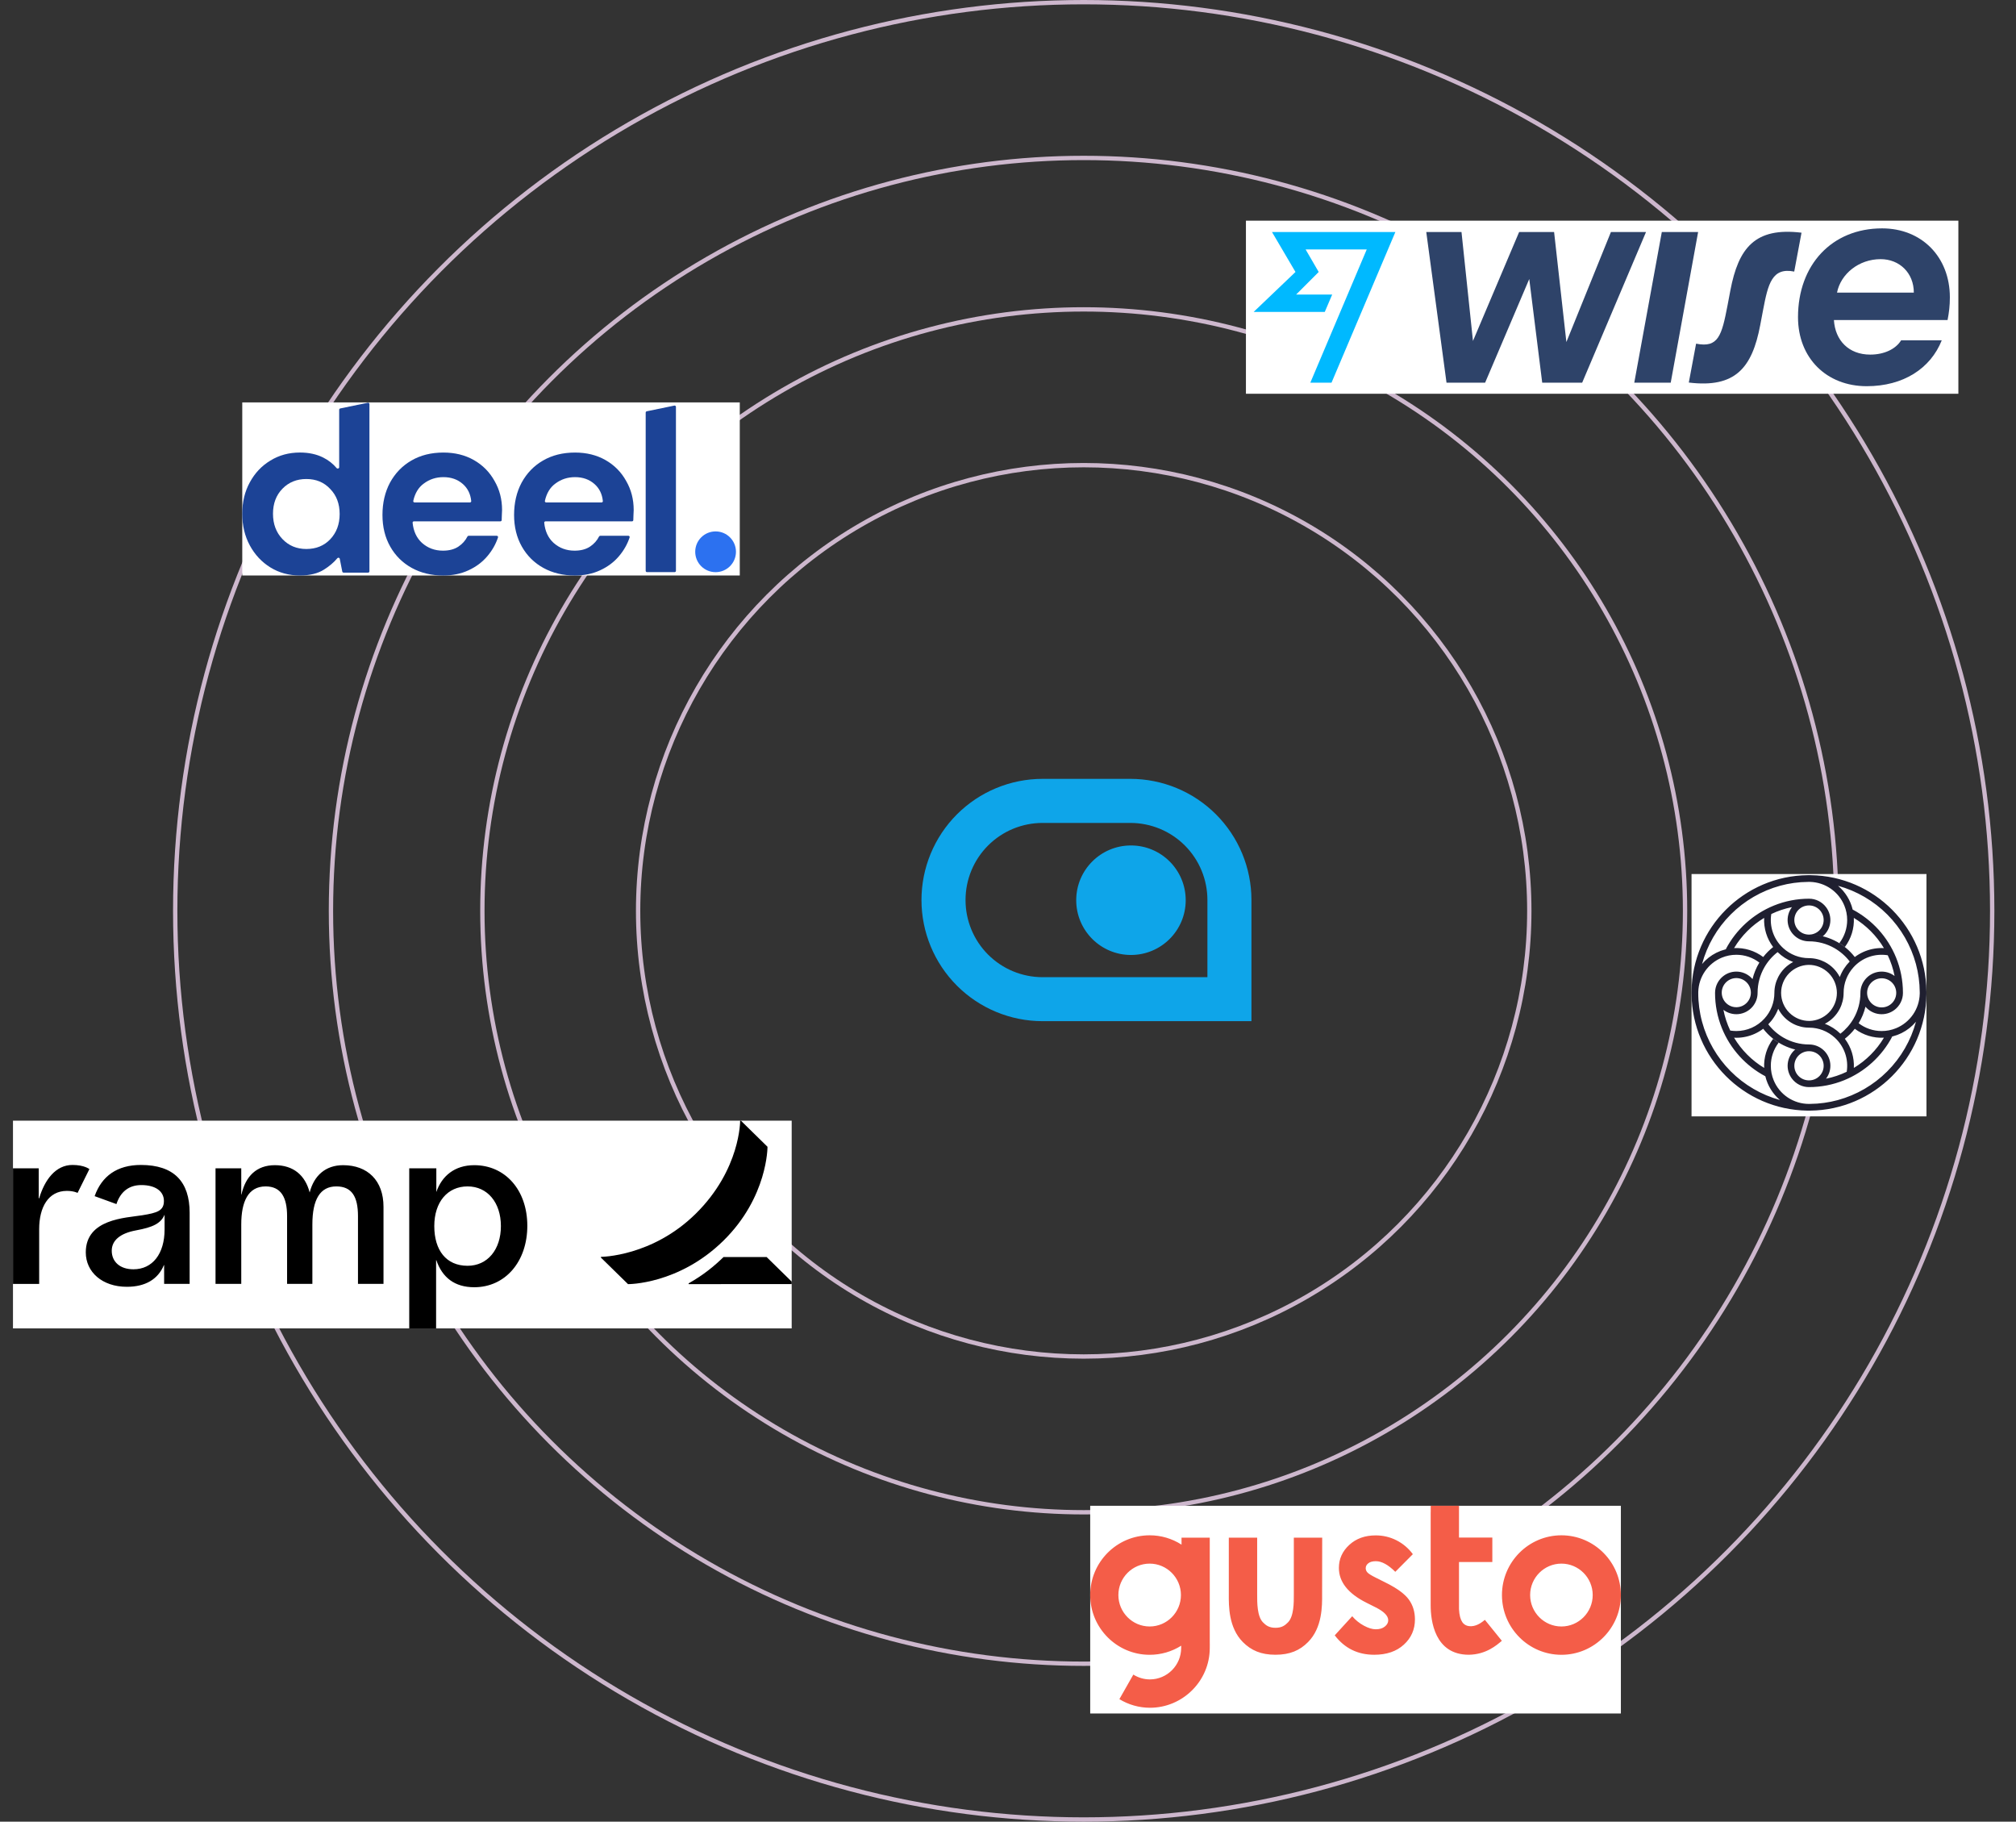 <svg width="466" height="421" viewBox="0 0 466 421" fill="none" xmlns="http://www.w3.org/2000/svg">
<rect x="0" y="0" width="466" height="421" fill="#333333" stroke="none"/>
<circle cx="250.5" cy="210.5" r="210" stroke="#DEC6DE" stroke-opacity="0.9"/>
<circle cx="250.5" cy="210.5" r="174" stroke="#DEC6DE" stroke-opacity="0.9"/>
<circle cx="250.5" cy="210.5" r="139" stroke="#DEC6DE" stroke-opacity="0.9"/>
<circle cx="250.5" cy="210.5" r="103" stroke="#DEC6DE" stroke-opacity="0.9"/>
<g clip-path="url(#clip0_478_5245)">
<rect width="180" height="48" transform="translate(3 259)" fill="white"/>
<path d="M15.455 275.224C11.162 275.224 9.054 279.007 9.054 284.059V296.719H3V270.003H8.948V276.934H9.052C10.322 272.673 12.853 269.229 16.758 269.229C19.505 269.229 20.663 270.188 20.663 270.188L17.931 275.691C17.931 275.688 17.06 275.224 15.455 275.224ZM88.646 278.891V296.717H82.748V281.061C82.748 276.567 81.338 274.187 77.737 274.187C74.008 274.187 72.205 277.197 72.205 282.97V296.714H66.36V281.061C66.36 276.741 64.967 274.187 61.403 274.187C57.333 274.187 55.767 277.753 55.767 282.97V296.714H49.819V270.003H55.767V276.053H55.82C56.747 271.866 59.276 269.282 63.543 269.282C67.775 269.282 70.533 271.556 71.58 275.589C72.576 271.708 75.228 269.282 79.303 269.282C84.989 269.282 88.646 272.847 88.646 278.891ZM32.563 269.229C27.089 269.229 23.508 271.8 21.875 276.44L26.913 278.272C27.831 275.473 29.746 273.878 32.669 273.878C35.957 273.878 37.889 275.326 37.889 277.548C37.889 279.82 36.351 280.295 32.878 280.856C29.015 281.478 19.829 281.682 19.829 289.432C19.829 293.972 23.625 297.388 29.328 297.388C33.615 297.388 36.535 295.636 37.886 292.375H37.939V296.717H43.837V280.287C43.834 273.099 40.217 269.229 32.563 269.229ZM38.042 284.142C38.042 289.744 35.27 293.342 30.84 293.342C27.709 293.342 25.83 291.584 25.83 289.05C25.83 286.673 27.762 285.024 31.466 284.344C35.256 283.647 37.166 282.788 38.042 280.726V284.142ZM109.625 269.282C105.114 269.282 102.133 271.761 100.858 275.486V270.003H94.594V307H100.805V291.236H100.858C102.239 295.271 105.117 297.49 109.625 297.49C116.774 297.49 121.89 291.601 121.89 283.28C121.887 275.017 116.774 269.282 109.625 269.282ZM108.084 292.532C103.133 292.532 100.386 288.94 100.386 283.36C100.386 277.78 103.459 274.187 108.084 274.187C112.707 274.187 115.783 277.954 115.783 283.36C115.783 288.768 112.71 292.532 108.084 292.532Z" fill="black"/>
<path d="M183.414 296.595V296.762L159.173 296.77V296.595C162.669 294.621 165.081 292.611 167.252 290.509H177.206L183.414 296.595ZM177.407 265.027L171.263 259H171.084C171.084 259 171.188 270.232 160.872 280.447C150.777 290.444 138.906 290.467 138.906 290.467V290.642L145.166 296.773C145.166 296.773 156.864 296.889 167.198 286.753C177.494 276.651 177.407 265.027 177.407 265.027Z" fill="black"/>
</g>
<g clip-path="url(#clip1_478_5245)">
<rect width="54.303" height="56" transform="translate(391 202)" fill="white"/>
<path fill-rule="evenodd" clip-rule="evenodd" d="M426.869 247.694C427.101 246.252 426.97 244.776 426.487 243.398C426.004 242.02 425.184 240.784 424.103 239.803C422.486 238.32 420.371 237.498 418.177 237.5C416.903 237.503 415.648 237.2 414.515 236.618H414.512C413.019 235.846 411.805 234.629 411.036 233.136V233.134C411.482 231.963 411.709 230.72 411.706 229.467C411.707 230.323 411.876 231.171 412.206 231.961C412.536 232.751 413.018 233.468 413.627 234.07C414.235 234.673 414.957 235.148 415.75 235.47C416.543 235.792 417.392 235.954 418.248 235.946C419.944 235.912 421.559 235.215 422.746 234.004C423.934 232.793 424.599 231.165 424.6 229.469C424.6 228.176 424.834 226.94 425.27 225.801V225.798C425.779 224.444 426.568 223.222 427.566 222.209C428.588 221.161 429.822 220.342 431.185 219.809C432.548 219.275 434.009 219.038 435.471 219.114C433.759 216.252 431.37 213.854 428.515 212.132C428.633 214.542 427.903 216.916 426.453 218.844C426.045 218.522 425.619 218.225 425.175 217.955C426.345 216.423 426.978 214.55 426.976 212.623C426.978 211.478 426.756 210.344 426.321 209.285C425.674 207.705 424.581 206.347 423.177 205.375C421.773 204.404 420.116 203.862 418.409 203.814C418.331 203.81 418.253 203.81 418.175 203.81C418.099 203.81 418.021 203.81 417.943 203.814C415.72 203.831 413.565 204.136 411.511 204.693C407.181 205.871 403.234 208.161 400.062 211.336C396.89 214.511 394.604 218.461 393.43 222.793C391.917 224.586 391.06 226.841 391 229.187C391.148 214.381 403.108 202.407 417.895 202.259C417.989 202.256 418.082 202.256 418.174 202.256C418.3 202.255 418.426 202.257 418.552 202.261C433.272 202.487 445.154 214.432 445.3 229.189C445.303 229.282 445.303 229.375 445.303 229.469C445.303 229.56 445.303 229.655 445.3 229.747C445.24 232.093 444.383 234.348 442.87 236.141C441.955 237.23 440.827 238.119 439.554 238.752C438.281 239.385 436.891 239.748 435.471 239.82C433.054 239.946 430.67 239.216 428.737 237.758C428.069 238.619 427.297 239.394 426.44 240.066L426.456 240.088C427.907 242.017 428.637 244.393 428.518 246.803C431.373 245.08 433.762 242.682 435.472 239.82C436.122 239.788 436.767 239.695 437.399 239.544C435 244.12 431.059 247.7 426.275 249.651C423.688 250.701 420.922 251.24 418.129 251.236C417.374 251.236 416.629 251.062 415.952 250.726C415.275 250.391 414.684 249.904 414.226 249.303C413.458 248.302 413.104 247.044 413.238 245.789C413.372 244.534 413.984 243.379 414.946 242.562C415.988 242.816 417.057 242.944 418.129 242.943C417.687 242.943 417.249 243.03 416.841 243.2C416.432 243.369 416.061 243.617 415.749 243.93C415.436 244.243 415.188 244.615 415.02 245.024C414.851 245.432 414.764 245.87 414.764 246.313C414.764 248.173 416.271 249.681 418.129 249.681C418.145 249.681 418.161 249.681 418.177 249.681C418.619 249.681 419.057 249.594 419.466 249.424C419.874 249.255 420.245 249.006 420.558 248.693C420.87 248.38 421.118 248.009 421.287 247.6C421.456 247.191 421.543 246.753 421.542 246.311C421.542 245.869 421.455 245.431 421.286 245.022C421.117 244.614 420.87 244.243 420.557 243.93C420.245 243.617 419.874 243.369 419.465 243.199C419.057 243.03 418.619 242.943 418.177 242.943C416.13 242.944 414.11 242.478 412.271 241.579C410.432 240.68 408.823 239.373 407.568 237.757C407.985 237.443 408.377 237.098 408.738 236.725C409.696 237.971 410.89 239.017 412.251 239.803C414.053 240.842 416.097 241.388 418.177 241.386C419.39 241.386 420.504 241.831 421.36 242.561C422.322 243.376 422.933 244.529 423.068 245.782C423.203 247.034 422.852 248.291 422.087 249.293C423.742 248.964 425.349 248.427 426.869 247.694ZM437.936 225.557C437.612 223.901 437.081 222.292 436.355 220.768C434.911 220.532 433.432 220.661 432.051 221.144C430.67 221.627 429.433 222.449 428.452 223.534C426.97 225.155 426.15 227.272 426.153 229.469C426.154 230.743 425.852 232 425.27 233.134V233.137C424.505 234.624 423.297 235.836 421.814 236.608L421.839 236.616H421.842C423.186 237.124 424.398 237.906 425.406 238.895C426.639 237.94 427.675 236.754 428.454 235.403C429.492 233.598 430.037 231.551 430.035 229.469C430.035 228.252 430.477 227.139 431.206 226.28C432.02 225.318 433.174 224.706 434.427 224.571C435.68 224.437 436.937 224.79 437.936 225.557ZM438.315 229.323C438.28 228.43 437.892 227.589 437.236 226.983C436.58 226.376 435.711 226.056 434.818 226.091C433.926 226.126 433.084 226.514 432.478 227.17C431.872 227.825 431.551 228.695 431.586 229.587C431.604 230.029 431.708 230.463 431.893 230.865C432.078 231.266 432.341 231.627 432.665 231.928C432.99 232.228 433.371 232.461 433.786 232.614C434.2 232.767 434.641 232.837 435.083 232.819C435.525 232.802 435.959 232.698 436.36 232.513C436.762 232.327 437.123 232.065 437.423 231.74C437.723 231.416 437.956 231.035 438.109 230.62C438.262 230.205 438.332 229.764 438.315 229.323ZM431.206 232.657C430.881 234.005 430.348 235.294 429.626 236.477C431.154 237.648 433.025 238.282 434.95 238.279C436.093 238.282 437.225 238.059 438.283 237.624C439.863 236.974 441.22 235.879 442.19 234.473C443.16 233.067 443.701 231.409 443.747 229.701C443.75 229.623 443.75 229.545 443.75 229.469C443.75 229.391 443.75 229.312 443.747 229.234C443.73 227.059 443.435 224.895 442.87 222.794C441.7 218.475 439.423 214.536 436.266 211.366C433.108 208.195 429.179 205.903 424.865 204.715C426.547 206.139 427.731 208.062 428.245 210.205C432.793 212.613 436.348 216.546 438.284 221.315C439.306 223.833 439.868 226.587 439.868 229.47C439.868 231.06 439.109 232.477 437.936 233.377C436.937 234.145 435.681 234.499 434.428 234.365C433.175 234.231 432.021 233.62 431.206 232.659V232.657ZM417.749 256.673C403.032 256.447 391.151 244.502 391.005 229.745C391 229.654 391 229.559 391 229.467C391 229.374 391 229.28 391.003 229.187C391.063 226.841 391.92 224.586 393.433 222.793C394.348 221.704 395.476 220.815 396.749 220.182C398.023 219.549 399.412 219.186 400.832 219.114C403.249 218.988 405.633 219.718 407.566 221.176C408.234 220.315 409.006 219.539 409.864 218.868C408.402 216.935 407.666 214.551 407.785 212.131C404.93 213.853 402.542 216.251 400.831 219.114C400.181 219.146 399.537 219.238 398.904 219.39C401.304 214.815 405.244 211.235 410.028 209.285C412.615 208.234 415.381 207.695 418.174 207.698C419.764 207.698 421.179 208.458 422.077 209.633C422.845 210.634 423.199 211.892 423.065 213.147C422.931 214.402 422.319 215.557 421.357 216.373C420.315 216.119 419.246 215.991 418.174 215.991C418.616 215.991 419.053 215.904 419.462 215.734C419.87 215.565 420.241 215.317 420.554 215.004C420.866 214.691 421.114 214.32 421.283 213.911C421.452 213.503 421.539 213.065 421.539 212.623C421.539 212.181 421.452 211.742 421.284 211.334C421.115 210.925 420.867 210.553 420.554 210.241C420.242 209.928 419.871 209.679 419.462 209.51C419.054 209.34 418.616 209.253 418.174 209.253C418.158 209.253 418.142 209.254 418.126 209.254C417.684 209.255 417.246 209.342 416.838 209.511C416.429 209.681 416.058 209.929 415.746 210.242C415.433 210.554 415.186 210.926 415.017 211.334C414.848 211.743 414.761 212.181 414.761 212.623C414.761 214.484 416.268 215.993 418.126 215.993C420.173 215.991 422.193 216.457 424.032 217.355C425.871 218.254 427.48 219.561 428.736 221.177C428.319 221.49 427.928 221.835 427.565 222.209C426.607 220.963 425.413 219.917 424.052 219.131C422.25 218.092 420.206 217.546 418.126 217.547C416.959 217.548 415.83 217.132 414.943 216.373C413.982 215.558 413.371 214.405 413.236 213.153C413.101 211.901 413.452 210.644 414.216 209.643C412.561 209.971 410.955 210.507 409.434 211.238C409.202 212.68 409.333 214.156 409.816 215.534C410.299 216.912 411.119 218.148 412.2 219.129C413.817 220.613 415.932 221.435 418.126 221.433C419.446 221.433 420.692 221.752 421.788 222.318H421.792C423.283 223.089 424.498 224.305 425.267 225.798V225.801C424.822 226.972 424.594 228.214 424.597 229.467C424.596 228.611 424.426 227.764 424.097 226.974C423.767 226.184 423.284 225.467 422.676 224.865C422.067 224.263 421.346 223.787 420.553 223.465C419.76 223.143 418.911 222.982 418.055 222.99C416.359 223.023 414.744 223.721 413.557 224.932C412.369 226.143 411.704 227.771 411.703 229.467C411.706 230.719 411.479 231.962 411.033 233.132V233.136C410.526 234.479 409.744 235.702 408.737 236.725C407.715 237.773 406.481 238.591 405.118 239.125C403.755 239.659 402.294 239.896 400.832 239.82C402.544 242.683 404.932 245.081 407.788 246.803C407.67 244.394 408.4 242.019 409.85 240.092C410.256 240.412 410.681 240.708 411.128 240.979C409.958 242.511 409.326 244.386 409.329 246.313C409.327 247.458 409.549 248.592 409.984 249.651C410.647 251.267 411.775 252.651 413.225 253.625C414.675 254.6 416.382 255.121 418.129 255.123C418.206 255.123 418.284 255.123 418.362 255.12C420.585 255.103 422.74 254.798 424.793 254.243C429.124 253.064 433.071 250.773 436.242 247.598C439.414 244.423 441.7 240.473 442.873 236.141C444.387 234.347 445.244 232.091 445.303 229.745C445.155 244.551 433.195 256.527 418.408 256.674L418.129 256.676L417.849 256.674L417.751 256.671L417.749 256.673ZM411.44 254.221C409.757 252.797 408.573 250.874 408.058 248.731C403.51 246.323 399.955 242.39 398.019 237.623C396.969 235.032 396.431 232.262 396.435 229.467C396.435 227.875 397.194 226.458 398.367 225.559C399.366 224.791 400.622 224.437 401.875 224.571C403.128 224.704 404.282 225.315 405.097 226.277C405.422 224.929 405.955 223.64 406.677 222.457C405.149 221.286 403.278 220.653 401.353 220.656C400.21 220.654 399.078 220.876 398.02 221.311C396.441 221.961 395.084 223.056 394.114 224.462C393.144 225.868 392.603 227.525 392.556 229.233C392.553 229.311 392.553 229.389 392.553 229.467C392.55 231.72 392.847 233.964 393.433 236.139C394.603 240.459 396.879 244.398 400.037 247.569C403.194 250.74 407.124 253.033 411.438 254.221H411.44ZM399.948 238.167C400.406 238.239 400.873 238.278 401.35 238.278C402.574 238.28 403.785 238.025 404.905 237.53C406.025 237.034 407.028 236.309 407.849 235.401C409.332 233.781 410.153 231.663 410.15 229.467C410.15 228.143 410.469 226.898 411.033 225.8V225.796C411.798 224.311 413.005 223.099 414.488 222.328C414.48 222.324 414.472 222.321 414.464 222.318H414.461C413.128 221.813 411.914 221.037 410.897 220.039C409.663 220.994 408.628 222.181 407.849 223.533C406.811 225.338 406.266 227.384 406.268 229.467C406.269 230.635 405.854 231.765 405.097 232.654C404.283 233.616 403.129 234.228 401.876 234.363C400.623 234.497 399.366 234.144 398.367 233.377C398.696 235.057 399.232 236.664 399.948 238.166V238.167ZM397.988 229.613C398.042 230.492 398.437 231.315 399.09 231.905C399.744 232.496 400.602 232.807 401.482 232.772C402.362 232.738 403.193 232.359 403.797 231.719C404.402 231.079 404.731 230.227 404.715 229.346C404.707 228.898 404.609 228.456 404.428 228.047C404.247 227.637 403.985 227.267 403.659 226.96C403.333 226.652 402.949 226.413 402.53 226.255C402.11 226.098 401.663 226.026 401.215 226.044C400.768 226.062 400.328 226.169 399.922 226.359C399.516 226.549 399.152 226.818 398.852 227.15C398.551 227.482 398.32 227.871 398.172 228.294C398.023 228.717 397.961 229.166 397.988 229.613Z" fill="#1F1F30"/>
</g>
<rect width="115" height="40" transform="translate(56 93)" fill="white"/>
<path d="M149.554 132.222C149.387 132.222 149.251 132.086 149.251 131.918V95.351C149.251 95.207 149.352 95.083 149.493 95.053L155.88 93.733C156.068 93.694 156.245 93.838 156.245 94.03V131.918C156.245 132.086 156.109 132.222 155.941 132.222H149.554Z" fill="#1C4396"/>
<path d="M69.332 132.995C66.782 132.995 64.505 132.376 62.502 131.137C60.499 129.899 58.914 128.205 57.748 126.056C56.583 123.907 56 121.466 56 118.734C56 116.003 56.583 113.58 57.748 111.468C58.914 109.318 60.499 107.643 62.502 106.441C64.505 105.202 66.782 104.583 69.332 104.583C71.372 104.583 73.156 104.966 74.686 105.731C75.915 106.345 76.956 107.159 77.809 108.173C78.001 108.401 78.402 108.271 78.402 107.973V94.693C78.402 94.549 78.503 94.425 78.644 94.396L85.031 93.075C85.219 93.036 85.395 93.18 85.395 93.373V132.036C85.395 132.204 85.26 132.339 85.092 132.339H79.416C79.271 132.339 79.147 132.237 79.118 132.095L78.536 129.142C78.485 128.882 78.144 128.805 77.975 129.008C77.159 129.986 76.136 130.86 74.905 131.629C73.484 132.54 71.627 132.995 69.332 132.995ZM70.807 126.876C73.065 126.876 74.905 126.129 76.326 124.635C77.782 123.106 78.511 121.157 78.511 118.789C78.511 116.421 77.782 114.491 76.326 112.997C74.905 111.468 73.065 110.703 70.807 110.703C68.585 110.703 66.746 111.449 65.288 112.943C63.831 114.436 63.103 116.367 63.103 118.734C63.103 121.102 63.831 123.051 65.288 124.581C66.746 126.111 68.585 126.876 70.807 126.876Z" fill="#1C4396"/>
<path d="M102.449 133C99.717 133 97.295 132.417 95.182 131.251C93.07 130.086 91.412 128.447 90.21 126.334C89.008 124.221 88.407 121.781 88.407 119.012C88.407 116.208 88.99 113.712 90.156 111.527C91.358 109.341 92.997 107.648 95.073 106.446C97.186 105.207 99.663 104.588 102.504 104.588C105.163 104.588 107.512 105.171 109.552 106.336C111.592 107.502 113.177 109.105 114.306 111.144C115.471 113.148 116.054 115.388 116.054 117.865C116.054 118.266 116.036 118.685 116 119.122C116 119.472 115.988 119.834 115.965 120.207C115.955 120.365 115.823 120.488 115.664 120.488H95.672C95.496 120.488 95.356 120.637 95.374 120.812C95.569 122.771 96.288 124.32 97.532 125.46C98.88 126.662 100.501 127.263 102.395 127.263C103.815 127.263 104.999 126.953 105.946 126.334C106.873 125.716 107.573 124.936 108.047 123.995C108.1 123.889 108.207 123.821 108.325 123.821H114.828C115.031 123.821 115.176 124.016 115.112 124.209C114.592 125.77 113.777 127.207 112.667 128.519C111.501 129.904 110.044 130.996 108.296 131.798C106.584 132.599 104.635 133 102.449 133ZM102.504 110.27C100.792 110.27 99.28 110.762 97.969 111.745C96.738 112.634 95.925 113.972 95.528 115.759C95.487 115.944 95.631 116.117 95.821 116.117H108.629C108.804 116.117 108.943 115.969 108.925 115.795C108.76 114.16 108.113 112.847 106.984 111.855C105.782 110.798 104.289 110.27 102.504 110.27Z" fill="#1C4396"/>
<path d="M132.873 133C130.141 133 127.719 132.417 125.606 131.251C123.494 130.086 121.836 128.447 120.634 126.334C119.432 124.221 118.831 121.781 118.831 119.012C118.831 116.208 119.414 113.712 120.58 111.527C121.782 109.341 123.421 107.648 125.497 106.446C127.61 105.207 130.087 104.588 132.928 104.588C135.587 104.588 137.936 105.171 139.976 106.336C142.016 107.502 143.601 109.105 144.73 111.144C145.895 113.148 146.478 115.388 146.478 117.865C146.478 118.266 146.46 118.685 146.424 119.122C146.424 119.472 146.412 119.834 146.388 120.207C146.379 120.365 146.246 120.488 146.088 120.488H126.095C125.92 120.488 125.78 120.637 125.798 120.812C125.993 122.771 126.712 124.32 127.956 125.46C129.304 126.662 130.924 127.263 132.819 127.263C134.239 127.263 135.423 126.953 136.37 126.334C137.297 125.716 137.997 124.936 138.471 123.995C138.524 123.889 138.631 123.821 138.749 123.821H145.251C145.455 123.821 145.6 124.016 145.536 124.209C145.016 125.77 144.201 127.207 143.091 128.519C141.925 129.904 140.468 130.996 138.72 131.798C137.008 132.599 135.059 133 132.873 133ZM132.928 110.27C131.216 110.27 129.704 110.762 128.393 111.745C127.162 112.634 126.349 113.972 125.952 115.759C125.911 115.944 126.055 116.117 126.244 116.117H139.052C139.227 116.117 139.367 115.969 139.349 115.795C139.184 114.16 138.537 112.847 137.408 111.855C136.206 110.798 134.713 110.27 132.928 110.27Z" fill="#1C4396"/>
<path d="M165.41 132.23C168.01 132.23 170.118 130.122 170.118 127.522C170.118 124.921 168.01 122.813 165.41 122.813C162.809 122.813 160.701 124.921 160.701 127.522C160.701 130.122 162.809 132.23 165.41 132.23Z" fill="#2C71F0"/>
<g clip-path="url(#clip2_478_5245)">
<rect width="122.667" height="48" transform="translate(252 348)" fill="white"/>
<path d="M360.924 354.82C353.346 354.82 347.179 361.013 347.179 368.628C347.179 376.242 353.346 382.436 360.924 382.436C368.501 382.436 374.667 376.242 374.667 368.628C374.667 361.013 368.501 354.82 360.924 354.82ZM360.924 375.892C356.939 375.892 353.692 372.629 353.692 368.628C353.692 364.624 356.939 361.364 360.924 361.364C364.907 361.364 368.155 364.624 368.155 368.628C368.155 372.631 364.908 375.892 360.923 375.892H360.924ZM320.448 365.831L318.044 364.626C317.001 364.107 316.347 363.705 316.084 363.408C315.833 363.145 315.69 362.797 315.684 362.434C315.684 361.968 315.893 361.575 316.306 361.269C316.715 360.949 317.296 360.804 318.034 360.804C319.383 360.804 320.878 361.618 322.524 363.259L326.581 359.182C325.585 357.825 324.281 356.722 322.777 355.964C321.293 355.218 319.653 354.833 317.991 354.841C315.515 354.841 313.47 355.572 311.877 357.044C310.286 358.516 309.486 360.284 309.486 362.359C309.486 365.577 311.593 368.258 315.82 370.386L318.034 371.497C319.941 372.462 320.891 373.445 320.891 374.462C320.891 375.013 320.626 375.49 320.1 375.913C319.573 376.338 318.876 376.539 318.012 376.539C317.212 376.539 316.295 376.263 315.262 375.703C314.233 375.152 313.317 374.411 312.564 373.52L308.528 377.936C310.804 380.923 313.838 382.427 317.653 382.427C320.521 382.427 322.809 381.643 324.505 380.085C326.212 378.53 327.065 376.581 327.065 374.251C327.065 372.503 326.592 370.969 325.653 369.666C324.706 368.363 322.967 367.093 320.448 365.833V365.831ZM279.637 379.428V355.369H273.113V356.98C270.914 355.567 268.356 354.817 265.742 354.82C258.165 354.82 252 361.013 252 368.628C252 376.242 258.165 382.436 265.744 382.436C268.326 382.439 270.856 381.709 273.038 380.329C273.038 380.54 273.028 380.731 273.028 380.859C273.028 384.86 269.781 388.123 265.797 388.123C264.443 388.12 263.116 387.734 261.972 387.01L258.745 392.686C260.873 393.984 263.316 394.673 265.808 394.677C273.387 394.677 279.637 388.482 279.637 380.868C279.637 380.572 279.657 379.703 279.637 379.428ZM265.744 375.89C261.762 375.89 258.514 372.629 258.514 368.628C258.514 364.624 261.76 361.364 265.744 361.364C269.728 361.364 272.974 364.624 272.974 368.628C272.974 372.629 269.728 375.892 265.744 375.892V375.89ZM305.627 355.36H299.07V368.487C299.081 370.352 299.081 373.572 297.712 374.948C297.058 375.604 296.341 376.197 294.834 376.197C293.316 376.197 292.599 375.604 291.947 374.948C290.576 373.57 290.587 370.341 290.596 368.487V355.36H284.041V368.448C284.02 371.147 283.988 376.156 287.276 379.481C289.205 381.429 291.504 382.425 294.823 382.425C298.144 382.425 300.441 381.44 302.37 379.481C305.659 376.156 305.627 371.136 305.605 368.448L305.627 355.358V355.36ZM342.78 374.716C342.254 375.118 340.978 376.009 339.534 375.808C338.354 375.648 337.396 374.78 337.248 371.879V360.994H344.953V355.339H337.248V348H330.713V349.44H330.702V371.022C330.702 374.453 331.566 382.425 339.524 382.425C343.55 382.363 345.995 380.171 347.019 379.314L347.156 379.207L343.234 374.357C343.223 374.366 342.949 374.588 342.78 374.716Z" fill="#F45D48"/>
</g>
<rect width="164.68" height="40" transform="translate(288 51)" fill="white"/>
<path d="M450.713 68.722C450.713 59.362 444.192 52.778 435.05 52.778C423.412 52.778 415.611 61.234 415.611 73.309C415.611 82.731 422.195 89.253 431.493 89.253C439.948 89.253 446.251 85.165 448.841 78.644H439.449C438.201 80.672 435.549 81.951 432.304 81.951C427.312 81.951 424.192 78.644 423.911 73.964H450.182C450.526 72.186 450.713 70.657 450.713 68.722ZM424.628 67.63C425.471 63.324 429.652 59.892 434.706 59.892C439.075 59.892 442.382 63.075 442.382 67.63H424.628Z" fill="#2E4369"/>
<path d="M390.369 88.41L392.054 79.424C397.202 80.454 397.982 77.552 399.324 70.563L399.979 67.1C401.851 57.334 405.627 52.467 416.422 53.777L414.737 62.763C409.589 61.733 408.684 65.633 407.53 71.686L406.875 75.15C405.003 85.041 401.102 89.721 390.369 88.41Z" fill="#2E4369"/>
<path d="M377.764 88.441L384.129 53.621H392.522L386.188 88.441H377.764Z" fill="#2E4369"/>
<path d="M329.683 53.621H337.826L340.478 78.8L351.149 53.621H359.23L362.07 79.05L372.366 53.621H380.478L365.72 88.441H356.484L353.489 64.479L343.286 88.441H334.363L329.683 53.621Z" fill="#2E4369"/>
<path d="M299.451 62.856L289.778 72.092H306.221L307.937 68.067H299.607L304.817 62.856L301.791 57.646H315.925L302.883 88.441H307.781L322.54 53.621H294.022L299.451 62.856Z" fill="#00B9FF"/>
<path fill-rule="evenodd" clip-rule="evenodd" d="M241 180H261.272C268.698 180 275.82 182.95 281.071 188.201C286.322 193.452 289.272 200.574 289.272 208V236H241C233.574 236 226.452 233.05 221.201 227.799C215.95 222.548 213 215.426 213 208C213 200.574 215.95 193.452 221.201 188.201C226.452 182.95 233.574 180 241 180ZM240.991 225.834H279.093V207.986C279.093 205.648 278.632 203.333 277.737 201.173C276.842 199.013 275.531 197.05 273.877 195.397C272.223 193.744 270.26 192.432 268.1 191.538C265.94 190.644 263.624 190.184 261.286 190.184H240.991C238.653 190.184 236.337 190.644 234.177 191.538C232.017 192.432 230.054 193.744 228.4 195.397C226.746 197.05 225.435 199.013 224.54 201.173C223.645 203.333 223.184 205.648 223.184 207.986V208.014C223.183 210.353 223.642 212.67 224.536 214.832C225.43 216.994 226.741 218.959 228.395 220.614C230.049 222.269 232.012 223.582 234.173 224.477C236.335 225.373 238.651 225.834 240.991 225.834ZM274.078 208.046C274.078 215.035 268.412 220.701 261.423 220.701C254.434 220.701 248.768 215.035 248.768 208.046C248.768 201.057 254.434 195.391 261.423 195.391C268.412 195.391 274.078 201.057 274.078 208.046Z" fill="#0EA5E9"/>
<defs>
<clipPath id="clip0_478_5245">
<rect width="180" height="48" fill="white" transform="translate(3 259)"/>
</clipPath>
<clipPath id="clip1_478_5245">
<rect width="54.303" height="56" fill="white" transform="translate(391 202)"/>
</clipPath>
<clipPath id="clip2_478_5245">
<rect width="122.667" height="48" fill="white" transform="translate(252 348)"/>
</clipPath>
</defs>
</svg>
